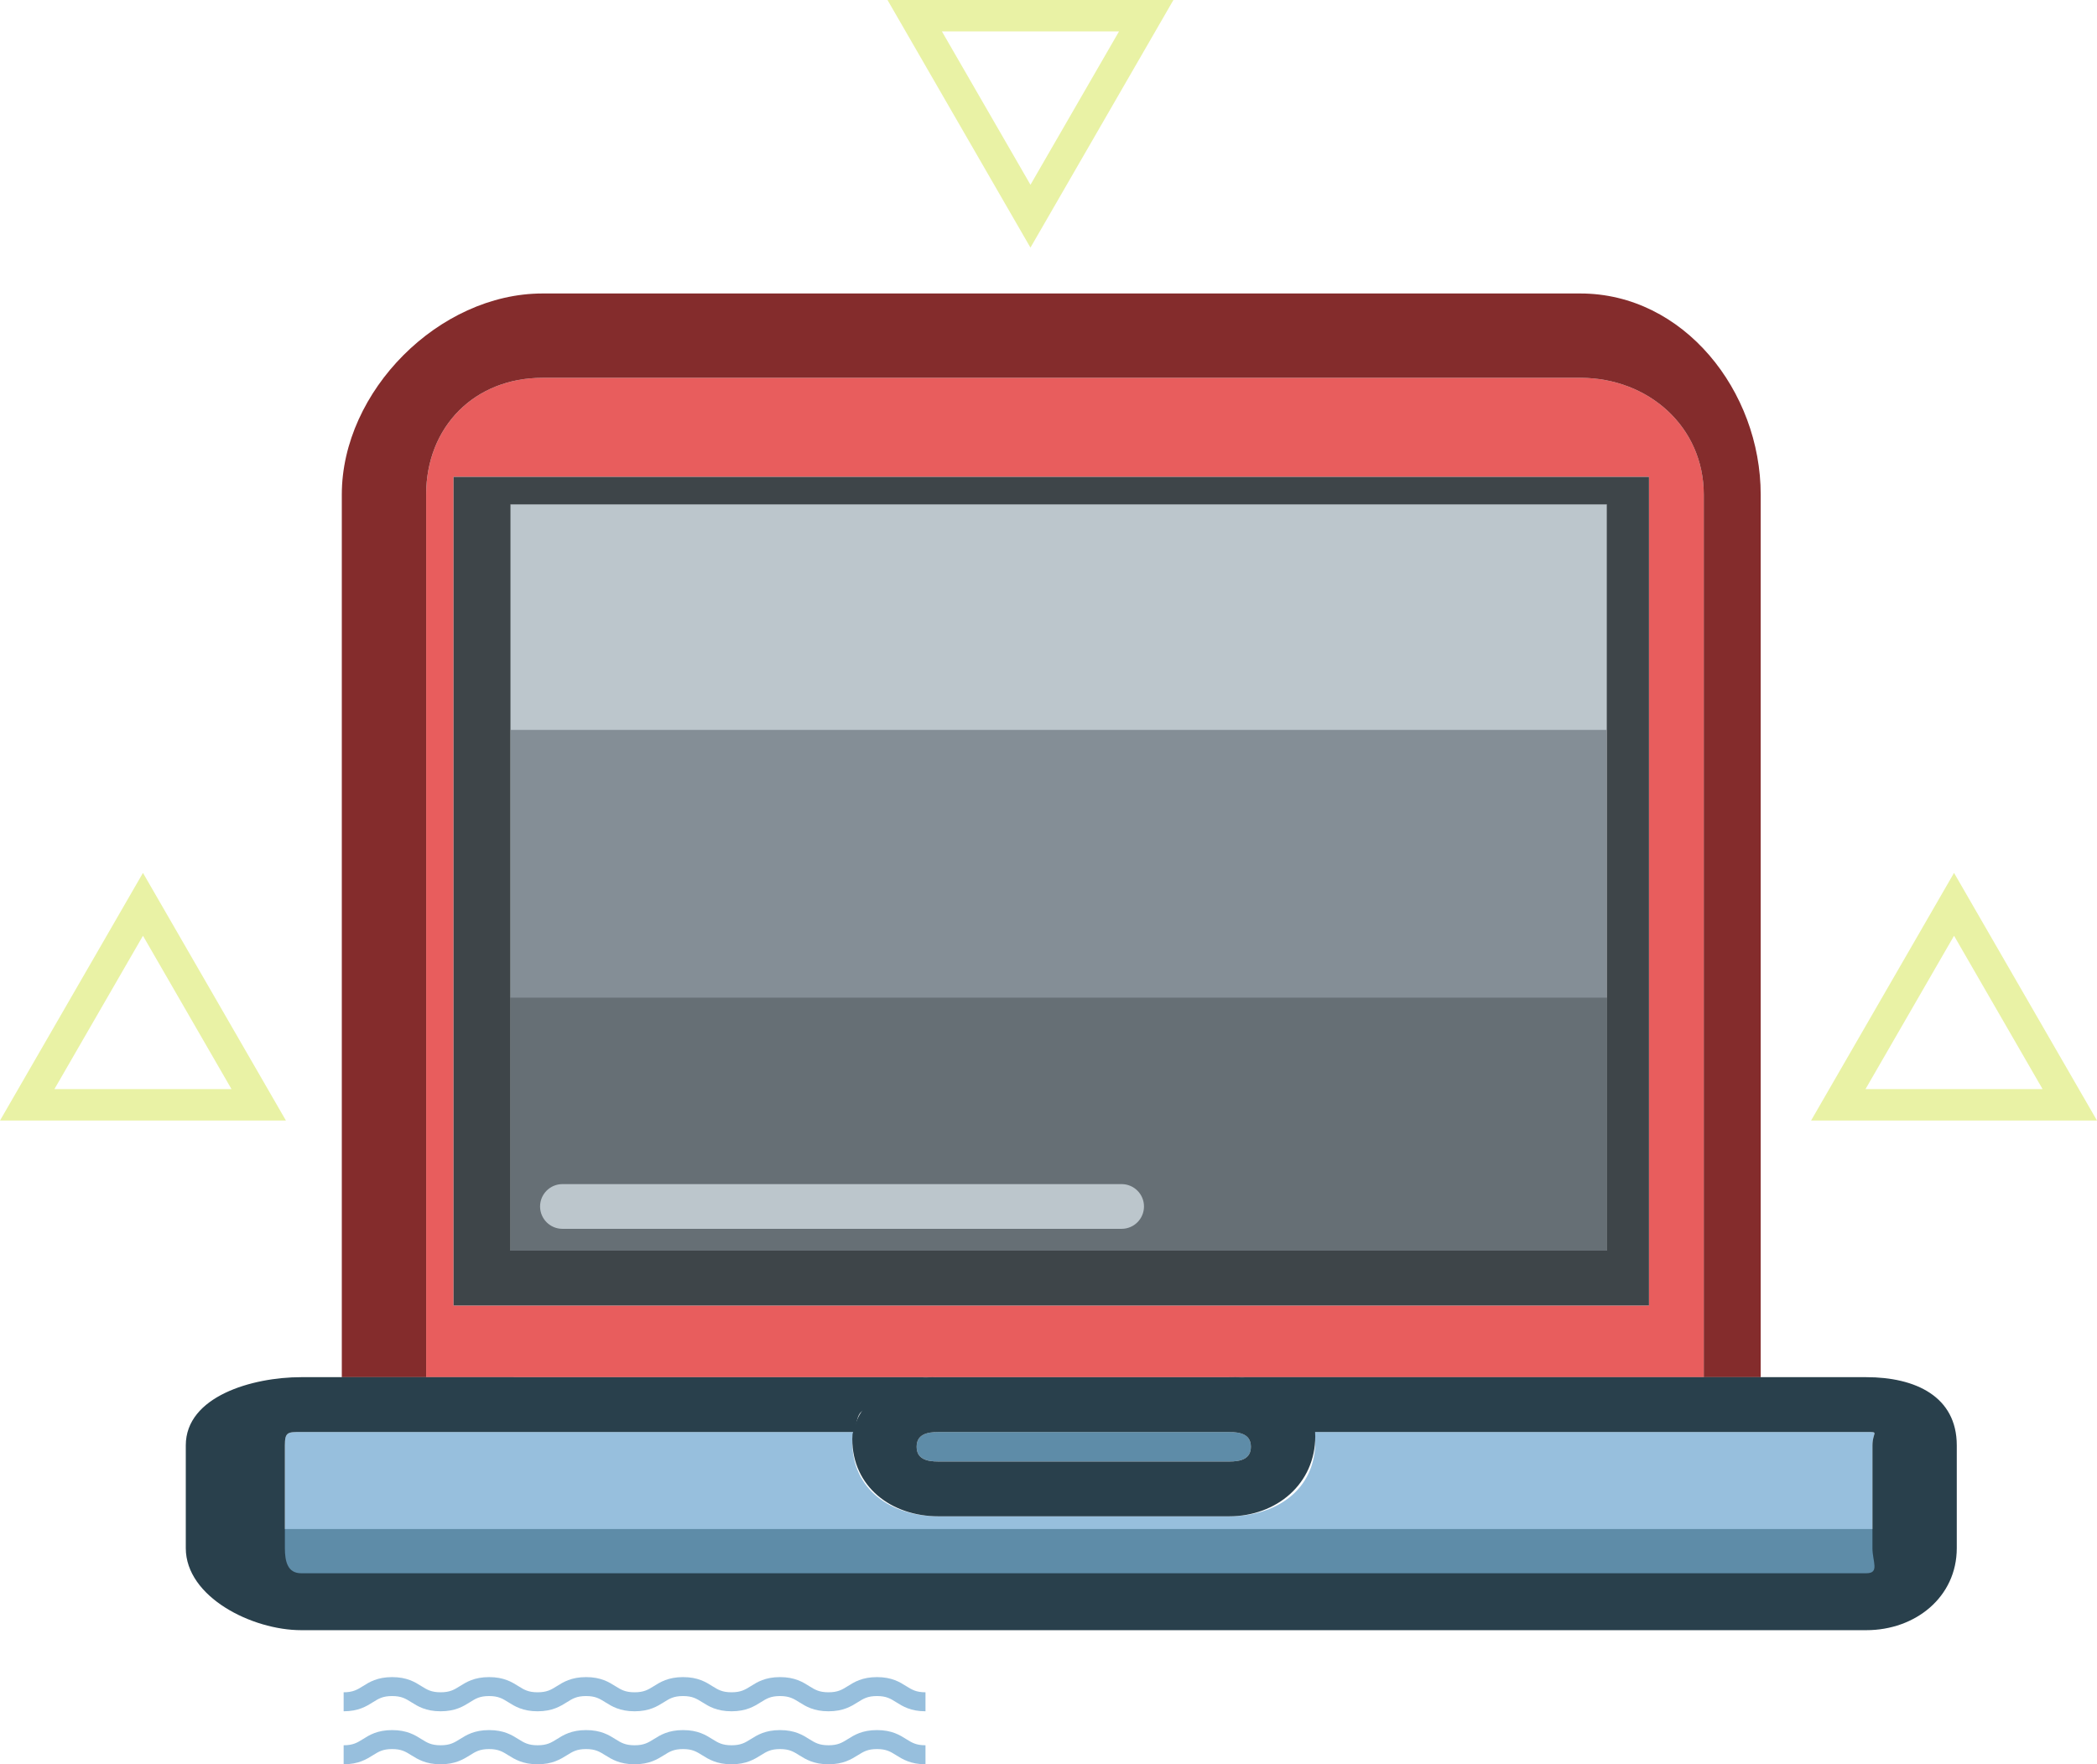 <?xml version="1.0" encoding="UTF-8"?> <svg xmlns="http://www.w3.org/2000/svg" id="Business" viewBox="0 0 994.62 836.8"><defs><style> .cls-1 { fill: #5e8ca8; } .cls-1, .cls-2, .cls-3, .cls-4, .cls-5, .cls-6, .cls-7, .cls-8, .cls-9, .cls-10 { stroke-width: 0px; } .cls-2 { fill: #e9f2a5; } .cls-3 { fill: #666f75; } .cls-4 { fill: #848e96; } .cls-5 { fill: #bcc6cc; } .cls-6 { fill: #97bfdd; } .cls-7 { fill: #e85d5d; } .cls-8 { fill: #842c2c; } .cls-9 { fill: #3e4549; } .cls-10 { fill: #29404c; } </style></defs><g id="Laptop"><path class="cls-6" d="m162.99,836.8v-9.01c4.45,0,6.42-1.22,9.12-2.9,3.05-1.93,6.84-4.3,13.88-4.3s10.85,2.37,13.91,4.3c2.7,1.68,4.64,2.9,9.09,2.9s6.41-1.22,9.11-2.9c3.06-1.93,6.84-4.3,13.89-4.3s10.84,2.37,13.9,4.3c2.7,1.68,4.64,2.9,9.1,2.9s6.41-1.22,9.11-2.9c3.06-1.93,6.85-4.3,13.89-4.3s10.83,2.37,13.89,4.3c2.7,1.68,4.65,2.9,9.1,2.9s6.41-1.22,9.11-2.9c3.06-1.93,6.84-4.3,13.89-4.3s10.84,2.37,13.9,4.3c2.7,1.68,4.64,2.9,9.09,2.9s6.41-1.22,9.11-2.9c3.05-1.93,6.84-4.3,13.88-4.3s10.85,2.37,13.89,4.3c2.71,1.68,4.65,2.9,9.11,2.9s6.41-1.22,9.11-2.9c3.05-1.93,6.84-4.3,13.89-4.3s10.84,2.37,13.89,4.3c2.71,1.68,4.65,2.9,9.11,2.9v9.01c-7.04,0-10.84-2.38-13.89-4.28-2.7-1.69-4.65-2.93-9.11-2.93s-6.4,1.24-9.11,2.93c-3.05,1.9-6.85,4.28-13.89,4.28s-10.84-2.38-13.89-4.28c-2.7-1.69-4.66-2.93-9.11-2.93s-6.39,1.24-9.11,2.93c-3.04,1.9-6.84,4.28-13.89,4.28s-10.84-2.38-13.89-4.28c-2.7-1.69-4.66-2.93-9.11-2.93s-6.4,1.24-9.09,2.93c-3.06,1.9-6.86,4.28-13.9,4.28s-10.83-2.38-13.89-4.28c-2.7-1.69-4.66-2.93-9.11-2.93s-6.41,1.24-9.1,2.93c-3.06,1.9-6.86,4.28-13.9,4.28s-10.83-2.38-13.89-4.28c-2.7-1.69-4.66-2.93-9.11-2.93s-6.4,1.24-9.09,2.93c-3.06,1.9-6.86,4.28-13.9,4.28s-10.83-2.38-13.89-4.28c-2.7-1.69-4.65-2.93-9.11-2.93s-6.39,1.24-9.11,2.93c-3.04,1.9-6.84,4.28-13.89,4.28Z"></path><path class="cls-6" d="m162.99,811.67v-9.01c4.45,0,6.42-1.22,9.12-2.9,3.05-1.93,6.84-4.3,13.88-4.3s10.85,2.37,13.91,4.3c2.7,1.68,4.64,2.9,9.09,2.9s6.41-1.22,9.11-2.9c3.06-1.93,6.84-4.3,13.89-4.3s10.84,2.37,13.9,4.3c2.7,1.68,4.64,2.9,9.1,2.9s6.41-1.22,9.11-2.9c3.06-1.93,6.85-4.3,13.89-4.3s10.83,2.37,13.89,4.3c2.7,1.68,4.65,2.9,9.1,2.9s6.41-1.22,9.11-2.9c3.06-1.93,6.84-4.3,13.89-4.3s10.84,2.37,13.9,4.3c2.7,1.68,4.64,2.9,9.09,2.9s6.41-1.22,9.11-2.9c3.05-1.93,6.84-4.3,13.88-4.3s10.85,2.37,13.89,4.3c2.71,1.68,4.65,2.9,9.11,2.9s6.41-1.22,9.11-2.9c3.05-1.93,6.84-4.3,13.89-4.3s10.84,2.37,13.89,4.3c2.71,1.68,4.65,2.9,9.11,2.9v9.01c-7.04,0-10.84-2.38-13.89-4.3-2.7-1.69-4.65-2.92-9.11-2.92s-6.4,1.22-9.11,2.92c-3.05,1.91-6.85,4.3-13.89,4.3s-10.84-2.38-13.89-4.3c-2.7-1.69-4.66-2.92-9.11-2.92s-6.39,1.22-9.11,2.92c-3.04,1.91-6.84,4.3-13.89,4.3s-10.84-2.38-13.89-4.3c-2.7-1.69-4.66-2.92-9.11-2.92s-6.4,1.22-9.09,2.92c-3.06,1.91-6.86,4.3-13.9,4.3s-10.83-2.38-13.89-4.3c-2.7-1.69-4.66-2.92-9.11-2.92s-6.41,1.22-9.1,2.92c-3.06,1.91-6.86,4.3-13.9,4.3s-10.83-2.38-13.89-4.3c-2.7-1.69-4.66-2.92-9.11-2.92s-6.4,1.22-9.09,2.92c-3.06,1.91-6.86,4.3-13.9,4.3s-10.83-2.38-13.89-4.3c-2.7-1.69-4.65-2.92-9.11-2.92s-6.39,1.22-9.11,2.92c-3.04,1.91-6.84,4.3-13.89,4.3Z"></path><path class="cls-7" d="m808.12,653.2V234.61c0-32.24-26.31-55.41-58.55-55.41h-492.23c-32.25,0-55.21,23.17-55.21,55.41v418.59h606Zm-593-34V226.2h567v393H215.12Z"></path><path class="cls-6" d="m582.96,719.2h-137.84c-22.54,0-40.88-12.73-40.88-35.27,0-3.57.47-4.73,1.33-4.73H142.83c-6.39,0-7.71-.04-7.71,6.36v48.72c0,6.39,1.33,11.92,7.71,11.92h742.4c6.4,0,2.88-5.53,2.88-11.92v-48.72c0-6.39,3.52-6.36-2.88-6.36h-262.73c.86,0,1.33,1.17,1.33,4.73,0,22.54-18.34,35.27-40.88,35.27Z"></path><rect class="cls-4" x="242.12" y="239.2" width="520" height="354"></rect><rect class="cls-3" x="242.12" y="473.2" width="520" height="120"></rect><rect class="cls-5" x="242.12" y="239.2" width="520" height="107"></rect><path class="cls-1" d="m434.77,686.2c0,5.72,4.64,7,10.34,7h137.84c5.7,0,10.35-1.28,10.35-7s-4.64-7-10.35-7h-137.84c-5.7,0-10.34,1.28-10.34,7Z"></path><rect class="cls-1" x="110.88" y="725.23" width="796.82" height="32.76"></rect><path class="cls-5" d="m531.99,582.84h-265.23c-5.85,0-10.6-4.75-10.6-10.61h0c0-5.85,4.75-10.6,10.6-10.6h265.23c5.87,0,10.61,4.75,10.61,10.6h0c0,5.86-4.75,10.61-10.61,10.61Z"></path><path class="cls-2" d="m135.61,531.48H0l67.81-117.46,67.81,117.46Zm-109.8-14.91h83.99l-41.99-72.73-42,72.73Z"></path><path class="cls-2" d="m994.62,531.48h-135.62l67.81-117.46,67.81,117.46Zm-109.8-14.91h83.99l-41.99-72.73-42,72.73Z"></path><path class="cls-2" d="m420.95,0h135.61l-67.81,117.45L420.95,0Zm109.8,14.91h-83.99l42,72.73,41.99-72.73Z"></path><path class="cls-8" d="m749.56,139.2h-492.23c-49.09,0-95.21,46.32-95.21,95.41v418.59h40V234.61c0-32.24,22.96-55.41,55.21-55.41h492.23c32.25,0,58.55,23.17,58.55,55.41v418.59h27V234.61c0-49.09-36.47-95.41-85.55-95.41Z"></path><path class="cls-10" d="m885.23,653.2h-302.28c12.85,0,24.32,3.83,31.84,13,3.57,4.57,6.24,0,7.71,13h262.73c6.4,0,2.88-.04,2.88,6.36v48.72c0,6.39,3.52,11.92-2.88,11.92H142.83c-6.39,0-7.71-5.53-7.71-11.92v-48.72c0-6.39,1.33-6.36,7.71-6.36h262.73c1.47-13,4.14-8.43,7.73-13,7.5-9.17,18.97-13,31.82-13H142.83c-23.22,0-54.71,9.13-54.71,32.36v48.72c0,23.23,31.49,38.92,54.71,38.92h742.4c23.23,0,42.88-15.69,42.88-38.92v-48.72c0-23.23-19.65-32.36-42.88-32.36Z"></path><path class="cls-9" d="m215.12,226.2v393h567V226.2H215.12Zm547,367H242.12V239.2h520v354Z"></path><path class="cls-10" d="m622.51,673.82c-1.48-5.6-4.15-5.72-7.71-10.3-7.51-9.17-18.98-10.31-31.84-10.31h-137.84c-12.85,0-24.32,1.15-31.82,10.31-3.59,4.58-6.26,7.18-7.73,12.78-.86,3.57-1.33,2.62-1.33,6.19,0,22.54,18.34,36.71,40.88,36.71h137.84c22.54,0,40.88-15.42,40.88-37.96,0-3.57-.47-3.86-1.33-7.43Zm-29.21,12.39c0,5.72-4.64,7-10.35,7h-137.84c-5.7,0-10.34-1.28-10.34-7s4.64-7,10.34-7h137.84c5.7,0,10.35,1.28,10.35,7Z"></path></g></svg> 